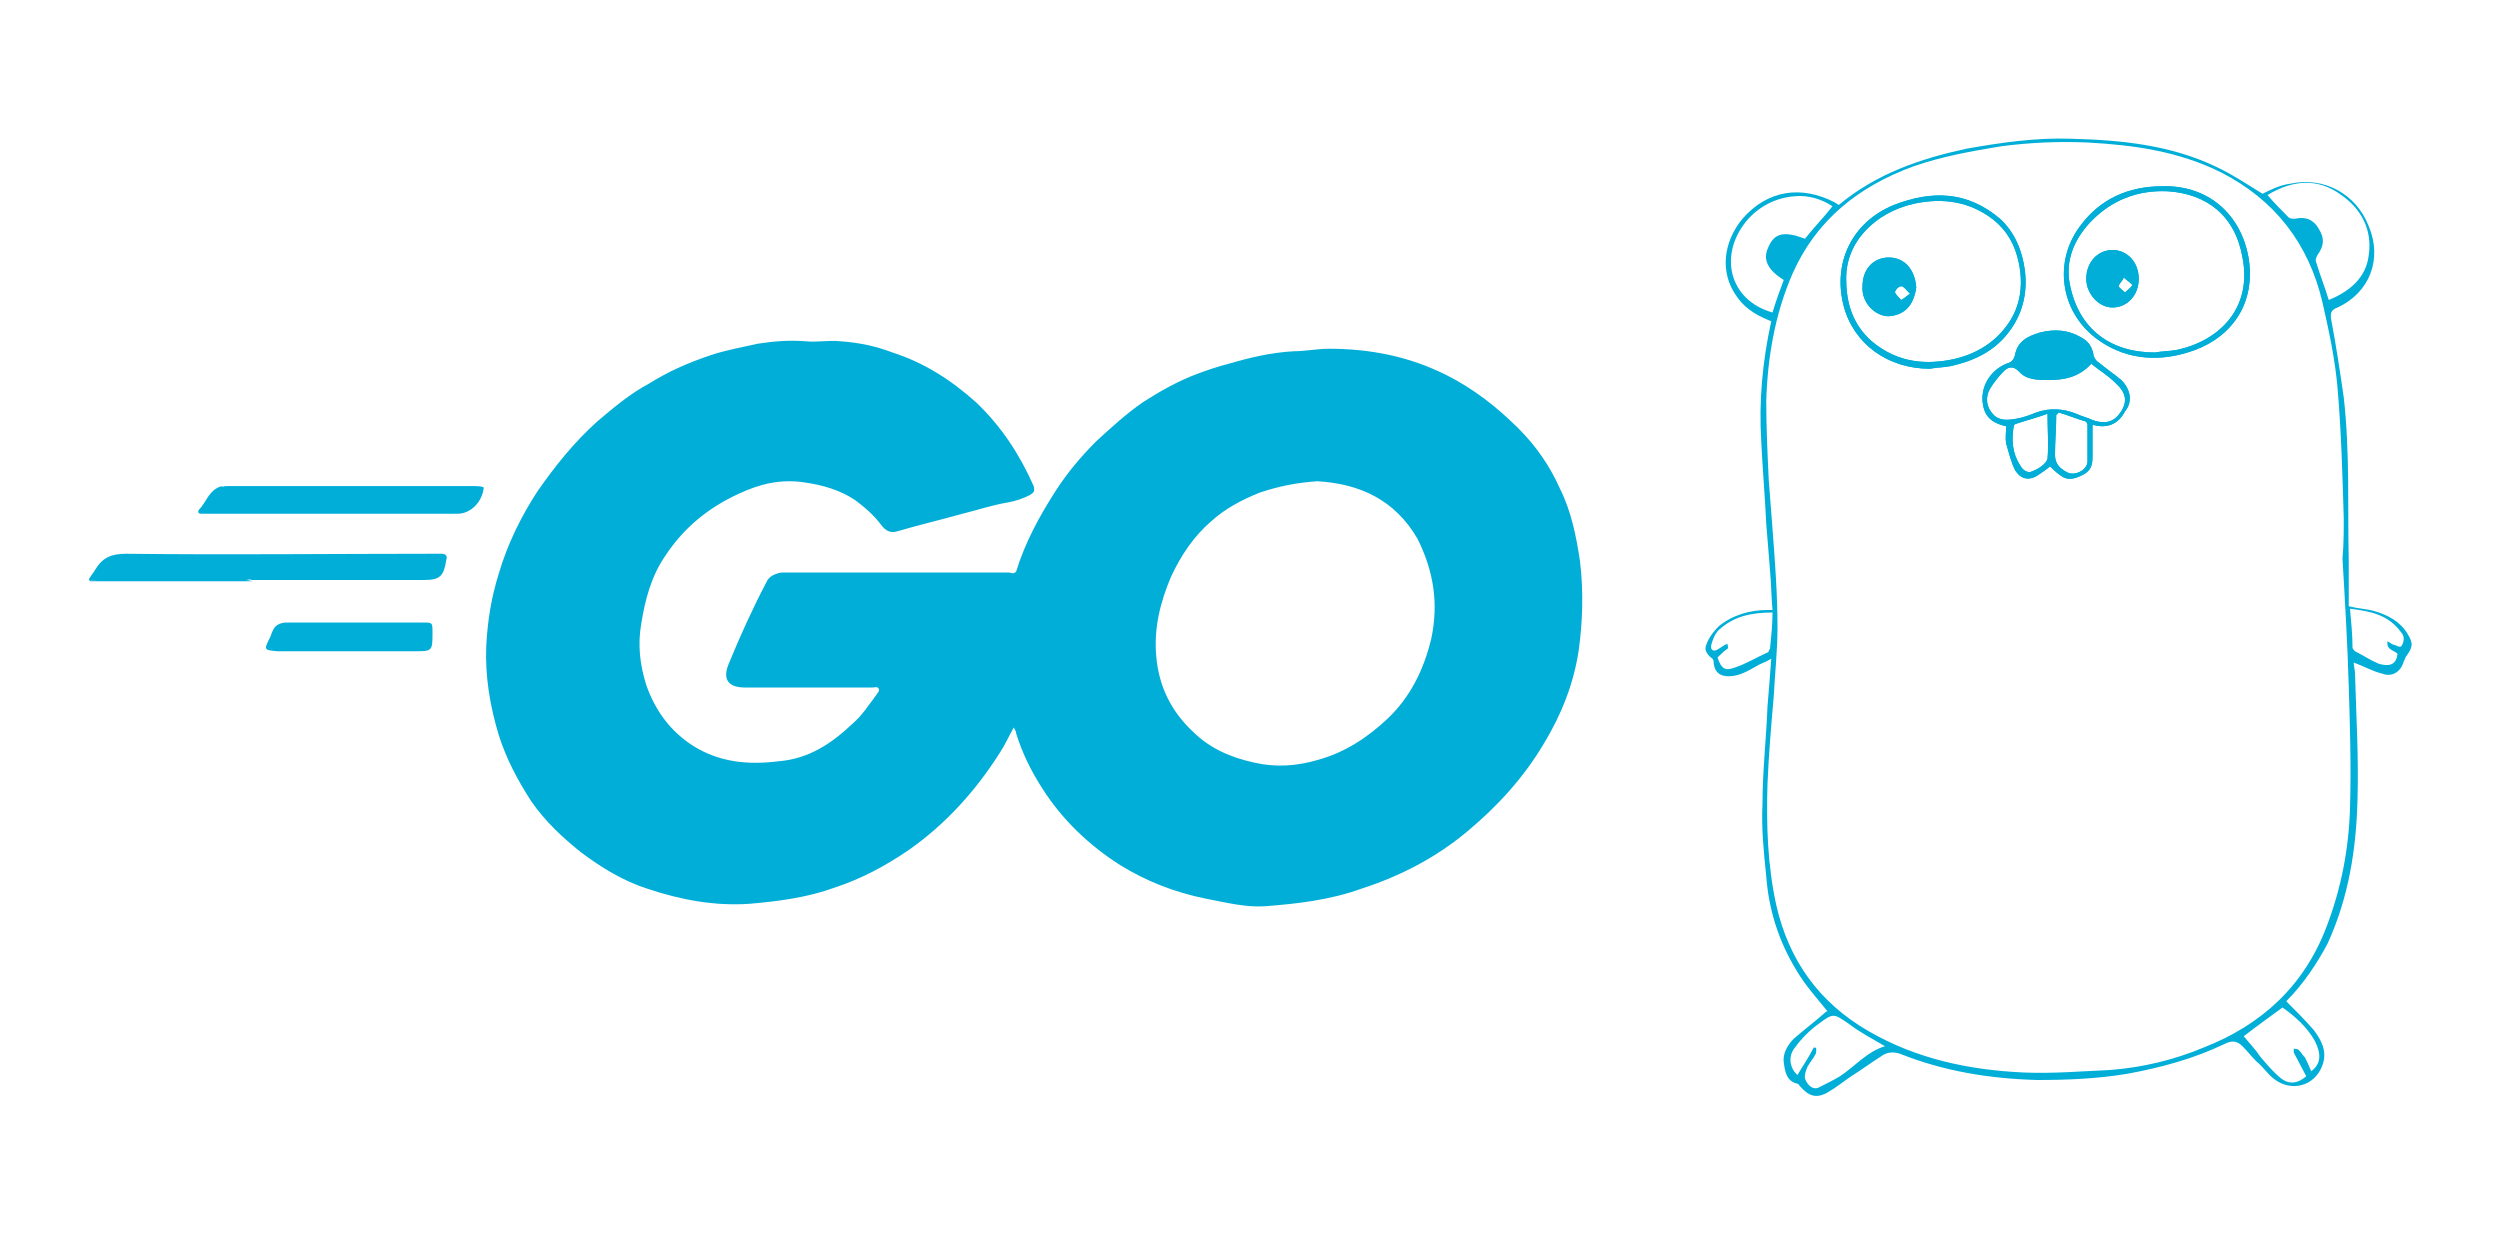 <?xml version="1.0" encoding="utf-8"?>
<!-- Generator: Adobe Illustrator 24.0.0, SVG Export Plug-In . SVG Version: 6.00 Build 0)  -->
<svg version="1.1" id="Layer_1" xmlns="http://www.w3.org/2000/svg" xmlns:xlink="http://www.w3.org/1999/xlink" x="0px" y="0px"
	 viewBox="0 0 200 100" style="enable-background:new 0 0 200 100;" xml:space="preserve">
<style type="text/css">
	.st0{fill:#00AED8;}
</style>
<g>
	<g>
		<path class="st0" d="M182.9,80.1c0.8,0.8,1.5,1.5,2.2,2.3c0.6,0.8,1.1,1.7,0.7,2.8c-0.6,1.7-2.5,2.2-3.9,1.1
			c-0.5-0.4-0.9-1-1.4-1.4c-0.4-0.4-0.7-0.8-1.1-1.2c-0.4-0.4-0.8-0.5-1.4-0.2c-2.5,1.2-5.1,1.9-7.8,2.4c-2.4,0.4-4.8,0.5-7.2,0.5
			c-3.8-0.1-7.5-0.7-11-2.1c-0.6-0.2-1.1-0.1-1.5,0.2c-0.8,0.5-1.6,1.1-2.4,1.6c-0.6,0.4-1.2,0.9-1.9,1.3c-0.9,0.5-1.5,0.3-2.2-0.5
			c-0.1-0.1-0.1-0.2-0.2-0.2c-0.9-0.2-1-1-1.1-1.7s0.3-1.4,0.8-1.9c0.8-0.7,1.6-1.3,2.4-2c0.1-0.1,0.2-0.2,0.3-0.2
			c-0.9-1.1-1.8-2.1-2.5-3.3c-1.4-2.3-2.2-4.8-2.4-7.5c-0.2-1.9-0.4-3.9-0.3-5.8c0-2.6,0.3-5.2,0.4-7.8c0.1-1.2,0.2-2.4,0.3-3.8
			c-0.5,0.3-0.9,0.4-1.2,0.6c-0.7,0.4-1.4,0.8-2.2,0.8c-0.7,0-1.1-0.3-1.2-1c0-0.1,0-0.3-0.1-0.4c-0.4-0.3-0.7-0.7-0.5-1.1
			c0.2-0.6,0.6-1.1,1-1.5c1.1-0.9,2.5-1.3,3.9-1.3c0.1,0,0.2,0,0.4,0c-0.1-1.1-0.1-2.1-0.2-3.2c-0.1-1.2-0.2-2.5-0.3-3.7
			c-0.1-2.2-0.3-4.4-0.4-6.6c-0.2-3.2,0.1-6.4,0.8-9.6c-1-0.4-2-0.9-2.7-1.9c-1.5-2-1.1-4.5,0.4-6.3c2-2.3,4.7-2.7,7.4-1.3
			c0.1,0.1,0.2,0.1,0.3,0.2c3-2.5,6.5-3.7,10.2-4.5c2.8-0.5,5.6-0.9,8.4-0.8c4,0.1,7.9,0.5,11.5,2.2c1.3,0.6,2.5,1.4,3.8,2.2
			c0.6-0.3,1.4-0.7,2.2-0.8c2.7-0.6,5.3,0.8,6.3,3.4c1.1,2.6,0.1,5.3-2.5,6.5c-0.5,0.2-0.6,0.4-0.5,1c0.4,2.1,0.7,4.1,1,6.2
			c0.5,4.4,0.3,8.8,0.4,13.1c0,1.2,0,2.4,0,3.6c0.8,0.2,1.4,0.2,2.1,0.4c1,0.3,2,0.8,2.6,1.8c0.5,0.8,0.4,1.1-0.1,1.8
			c-0.1,0.1-0.1,0.3-0.2,0.4c-0.2,0.8-0.9,1.3-1.7,1c-0.8-0.2-1.5-0.6-2.3-0.9c0,0.3,0.1,0.6,0.1,0.9c0.1,3.4,0.3,6.7,0.2,10.1
			c-0.1,3.9-0.7,7.8-2.4,11.5C185.4,77,184.3,78.7,182.9,80.1z M187.5,41.5C187.5,41.5,187.6,41.5,187.5,41.5
			c-0.1-3.5-0.2-7-0.5-10.5c-0.2-2.3-0.7-4.6-1.2-6.8c-1.1-4.7-3.8-8.2-8.1-10.4c-3.4-1.7-7-2.2-10.7-2.4c-2.3-0.1-4.6,0-6.9,0.3
			c-2.4,0.4-4.7,0.8-7,1.6c-4.4,1.6-7.8,4.3-9.7,8.6c-1.4,3.2-2,6.7-2.1,10.2c0,2.1,0.1,4.2,0.2,6.3c0.1,1.3,0.2,2.6,0.3,3.9
			c0.2,2.6,0.4,5.3,0.4,7.9c0,1.8-0.2,3.6-0.3,5.5c-0.2,2.3-0.4,4.6-0.5,7c-0.1,3.3,0,6.5,0.7,9.7c1,4.4,3.4,7.8,7.4,10.1
			c3.8,2.2,8,3.1,12.4,3.3c2.3,0.1,4.6-0.1,6.9-0.2c2.6-0.2,5.1-0.8,7.5-1.8c4.6-1.8,8-4.9,9.8-9.6c1.2-3.1,1.8-6.3,1.9-9.5
			c0.1-3.3,0-6.6-0.1-9.8c-0.1-3.4-0.3-6.8-0.5-10.2C187.5,43.5,187.5,42.5,187.5,41.5z M186.3,24c1.7-0.7,3-1.8,3.2-3.6
			c0.3-2-0.6-3.7-2.2-4.8c-1.9-1.4-3.9-1.2-5.9,0c0.5,0.6,1.1,1.2,1.7,1.8c0.1,0.1,0.3,0.1,0.5,0.1c0.9-0.2,1.5,0.1,1.9,0.8
			c0.5,0.8,0.4,1.4-0.1,2.1c-0.1,0.2-0.2,0.4-0.1,0.6C185.6,22,186,23,186.3,24z M142.7,22.4c-1.6-1-1.6-1.9-1.2-2.7
			c0.5-1.1,1.3-1.2,2.9-0.6c0.7-0.9,1.5-1.7,2.2-2.6c-0.9-0.6-2-0.9-3-0.8c-1.5,0.1-2.9,0.8-3.9,2c-2.2,2.7-1.4,6.3,2.1,7.3
			C142.1,24,142.4,23.2,142.7,22.4z M150.8,83.7c-1-0.6-2-1.1-2.9-1.8c-1.2-0.8-1.2-0.9-2.4,0c-0.7,0.5-1.4,1.2-1.9,1.9
			c-0.6,0.7-0.4,1.7,0.2,2.2c0.4-0.7,0.9-1.4,1.3-2.2c0.1,0,0.2,0,0.2,0.1c0,0.2,0,0.4-0.1,0.5c-0.2,0.4-0.6,0.8-0.7,1.2
			c-0.1,0.3-0.2,0.6,0,0.9c0.2,0.4,0.6,0.7,1,0.5c0.6-0.3,1.2-0.6,1.7-0.9C148.4,85.3,149.4,84.1,150.8,83.7z M184.9,85.7
			c0.8-0.6,0.8-1.4,0.3-2.4c-0.6-1.1-1.6-2-2.6-2.7c-1.1,0.8-2.2,1.6-3.1,2.3c0.4,0.5,0.9,1,1.3,1.6c0.5,0.6,1,1.2,1.6,1.7
			c0.7,0.6,1.4,0.5,2.1-0.1c-0.3-0.6-0.7-1.3-1-1.9c0-0.1,0-0.2,0-0.3c0.1,0,0.3,0,0.4,0.1c0.2,0.2,0.3,0.4,0.5,0.6
			C184.5,84.8,184.7,85.2,184.9,85.7z M141.8,49c-1.7,0-3.1,0.3-4.3,1.4c-0.3,0.3-0.5,0.8-0.6,1.2s0.2,0.6,0.6,0.3
			c0.2-0.1,0.4-0.3,0.7-0.4c0,0.2,0.1,0.3,0,0.4c-0.3,0.2-0.5,0.4-0.8,0.7c0.3,0.9,0.6,1.1,1.4,0.8c0.9-0.3,1.7-0.8,2.6-1.2
			c0.1,0,0.1-0.2,0.2-0.3C141.7,50.9,141.8,50,141.8,49z M188,48.7c0.1,1.1,0.2,2.1,0.2,3.1c0,0.1,0.1,0.2,0.2,0.3
			c0.6,0.3,1.2,0.7,1.9,1c0.7,0.2,1.4,0.2,1.5-0.8c-0.3-0.3-0.9-0.3-0.8-1c0.2,0.1,0.4,0.3,0.6,0.3c0.2,0.1,0.4,0.2,0.5,0.1
			c0.1-0.1,0.2-0.4,0.2-0.6c0-0.2-0.1-0.4-0.2-0.5C191.1,49.2,189.7,48.9,188,48.7z"/>
		<path class="st0" d="M169.7,30.4c-0.6-0.5-1.2-0.9-1.8-1.4c-0.2-0.1-0.3-0.3-0.4-0.5c-0.1-0.7-0.4-1.2-1-1.5
			c-1-0.6-2.1-0.7-3.3-0.4c-1,0.3-1.8,0.7-2,1.8c-0.1,0.4-0.3,0.6-0.7,0.7c-1.2,0.5-2,1.7-1.9,3c0.1,1,0.5,1.7,1.9,2
			c0,0.4-0.1,0.9,0,1.4c0.2,0.7,0.4,1.5,0.7,2.1c0.5,0.8,1.2,0.9,2,0.3c0.3-0.2,0.6-0.4,0.8-0.6c0.3,0.3,0.5,0.5,0.8,0.7
			c0.6,0.5,1.2,0.3,1.8,0s0.8-0.7,0.8-1.4c0-0.8,0-1.7,0-2.6h0.1c1.1,0.3,2-0.1,2.5-1.1C170.6,32.2,170.5,31.2,169.7,30.4z
			 M163.8,36.7c-0.1,0.4-0.7,0.8-1.2,1c-0.4,0.2-0.8-0.1-1-0.5c-0.6-0.9-0.7-2-0.5-3.1c0-0.1,0.1-0.2,0.2-0.2
			c0.9-0.3,1.7-0.5,2.5-0.8C163.8,34.4,163.9,35.6,163.8,36.7z M167,36.9c0,0.7-1,1.2-1.6,0.9s-1-0.7-1-1.4c0-1.1,0.1-2.1,0.1-3.2
			c0.1-0.1,0.1-0.1,0.2-0.2c0.7,0.2,1.4,0.5,2.1,0.7c0.1,0,0.2,0.2,0.2,0.3C167,35.1,167,36,167,36.9z M169.7,32.9
			c-0.5,0.8-1.2,1.1-2.3,0.7c-0.4-0.2-0.9-0.3-1.3-0.5c-1-0.4-2.1-0.5-3.2-0.1c-0.5,0.2-1,0.4-1.6,0.5s-1.3,0.2-1.8-0.3
			c-0.6-0.6-0.7-1.4-0.3-2.1c0.3-0.5,0.7-1,1.1-1.4c0.3-0.3,0.7-0.5,1.2,0c0.6,0.7,1.5,0.7,2.4,0.7c1.2,0,2.4-0.2,3.4-1.3
			c0.6,0.5,1.3,0.9,1.9,1.5C170.1,31.4,170.2,32.1,169.7,32.9z"/>
		<path class="st0" d="M169,20c-1.2,0-2.1,1-2.1,2.3c0,1.2,1,2.3,2.1,2.3c1.2,0,2.1-1,2.1-2.3S170.2,20,169,20z M170,23.4
			c-0.2-0.2-0.5-0.4-0.5-0.5c0-0.2,0.3-0.4,0.4-0.7c0.2,0.2,0.4,0.3,0.7,0.6C170.4,23.1,170.2,23.2,170,23.4z"/>
		<path class="st0" d="M179.9,20.7c-0.6-3.6-3.3-5.9-6.9-5.8c-2.7,0-5,1-6.6,3.2c-2.1,2.8-1.6,6.7,1.2,8.9c2.2,1.7,4.8,2,7.4,1.2
			C178.1,27.3,180.5,24.7,179.9,20.7z M174.1,28c-0.6,0.1-1.2,0.1-1.7,0.2c-3.6,0-6.1-1.9-6.8-5.4c-0.4-1.9,0.3-3.6,1.6-5
			c1.7-1.8,3.8-2.6,6.2-2.5c3.1,0.2,5.4,1.9,6,5.3C180.2,24.7,177.5,27.3,174.1,28z"/>
		<path class="st0" d="M151.1,20.6c-1.2,0-2.1,0.9-2.1,2.3c-0.1,1.3,1,2.4,2.1,2.4c1.3-0.1,2-0.9,2.2-2.3
			C153.2,21.6,152.4,20.6,151.1,20.6z M152.1,24c-0.2-0.2-0.4-0.4-0.5-0.6c0-0.2,0.3-0.5,0.5-0.5s0.4,0.3,0.7,0.6
			C152.5,23.7,152.3,23.9,152.1,24z"/>
		<path class="st0" d="M162,21.7c-0.2-1.6-0.8-3.1-2-4.2c-2.6-2.2-5.4-2.3-8.5-1.1c-3.4,1.4-4.9,4.7-4,8.1c0.8,3,3.5,5,6.9,5
			c0.5-0.1,1-0.1,1.6-0.2c1.8-0.4,3.4-1.1,4.6-2.6C161.8,25.2,162.2,23.5,162,21.7z M159.7,27c-1.2,1.1-2.7,1.7-4.4,1.9
			c-1.8,0.2-3.4-0.1-4.9-1.1c-1.8-1.2-2.7-3-2.7-5.4c-0.1-3,2.3-5.4,5.4-6.1c2.3-0.5,4.5-0.2,6.4,1.3c1.1,0.9,1.7,2,2,3.4
			C162,23.4,161.4,25.4,159.7,27z"/>
		<path class="st0" d="M169.7,30.4c-0.6-0.5-1.2-0.9-1.8-1.4c-0.2-0.1-0.3-0.3-0.4-0.5c-0.1-0.7-0.4-1.2-1-1.5
			c-1-0.6-2.1-0.7-3.3-0.4c-1,0.3-1.8,0.7-2,1.8c-0.1,0.4-0.3,0.6-0.7,0.7c-1.2,0.5-2,1.7-1.9,3c0.1,1,0.5,1.7,1.9,2
			c0,0.4-0.1,0.9,0,1.4c0.2,0.7,0.4,1.5,0.7,2.1c0.5,0.8,1.2,0.9,2,0.3c0.3-0.2,0.6-0.4,0.8-0.6c0.3,0.3,0.5,0.5,0.8,0.7
			c0.6,0.5,1.2,0.3,1.8,0s0.8-0.7,0.8-1.4c0-0.8,0-1.7,0-2.6h0.1c1.1,0.3,2-0.1,2.5-1.1C170.6,32.2,170.5,31.2,169.7,30.4z
			 M163.8,36.7c-0.1,0.4-0.7,0.8-1.2,1c-0.4,0.2-0.8-0.1-1-0.5c-0.6-0.9-0.7-2-0.5-3.1c0-0.1,0.1-0.2,0.2-0.2
			c0.9-0.3,1.7-0.5,2.5-0.8C163.8,34.4,163.9,35.6,163.8,36.7z M167,36.9c0,0.7-1,1.2-1.6,0.9s-1-0.7-1-1.4c0-1.1,0.1-2.1,0.1-3.2
			c0.1-0.1,0.1-0.1,0.2-0.2c0.7,0.2,1.4,0.5,2.1,0.7c0.1,0,0.2,0.2,0.2,0.3C167,35.1,167,36,167,36.9z M169.7,32.9
			c-0.5,0.8-1.2,1.1-2.3,0.7c-0.4-0.2-0.9-0.3-1.3-0.5c-1-0.4-2.1-0.5-3.2-0.1c-0.5,0.2-1,0.4-1.6,0.5s-1.3,0.2-1.8-0.3
			c-0.6-0.6-0.7-1.4-0.3-2.1c0.3-0.5,0.7-1,1.1-1.4c0.3-0.3,0.7-0.5,1.2,0c0.6,0.7,1.5,0.7,2.4,0.7c1.2,0,2.4-0.2,3.4-1.3
			c0.6,0.5,1.3,0.9,1.9,1.5C170.1,31.4,170.2,32.1,169.7,32.9z"/>
		<path class="st0" d="M179.9,20.7c-0.6-3.6-3.3-5.9-6.9-5.8c-2.7,0-5,1-6.6,3.2c-2.1,2.8-1.6,6.7,1.2,8.9c2.2,1.7,4.8,2,7.4,1.2
			C178.1,27.3,180.5,24.7,179.9,20.7z M174.1,28c-0.6,0.1-1.2,0.1-1.7,0.2c-3.6,0-6.1-1.9-6.8-5.4c-0.4-1.9,0.3-3.6,1.6-5
			c1.7-1.8,3.8-2.6,6.2-2.5c3.1,0.2,5.4,1.9,6,5.3C180.2,24.7,177.5,27.3,174.1,28z"/>
		<path class="st0" d="M162,21.7c-0.2-1.6-0.8-3.1-2-4.2c-2.6-2.2-5.4-2.3-8.5-1.1c-3.4,1.4-4.9,4.7-4,8.1c0.8,3,3.5,5,6.9,5
			c0.5-0.1,1-0.1,1.6-0.2c1.8-0.4,3.4-1.1,4.6-2.6C161.8,25.2,162.2,23.5,162,21.7z M159.7,27c-1.2,1.1-2.7,1.7-4.4,1.9
			c-1.8,0.2-3.4-0.1-4.9-1.1c-1.8-1.2-2.7-3-2.7-5.4c-0.1-3,2.3-5.4,5.4-6.1c2.3-0.5,4.5-0.2,6.4,1.3c1.1,0.9,1.7,2,2,3.4
			C162,23.4,161.4,25.4,159.7,27z"/>
		<path class="st0" d="M169,20c-1.2,0-2.1,1-2.1,2.3c0,1.2,1,2.3,2.1,2.3c1.2,0,2.1-1,2.1-2.3S170.2,20,169,20z M170,23.4
			c-0.2-0.2-0.5-0.4-0.5-0.5c0-0.2,0.3-0.4,0.4-0.7c0.2,0.2,0.4,0.3,0.7,0.6C170.4,23.1,170.2,23.2,170,23.4z"/>
		<path class="st0" d="M151.1,20.6c-1.2,0-2.1,0.9-2.1,2.3c-0.1,1.3,1,2.4,2.1,2.4c1.3-0.1,2-0.9,2.2-2.3
			C153.2,21.6,152.4,20.6,151.1,20.6z M152.1,24c-0.2-0.2-0.4-0.4-0.5-0.6c0-0.2,0.3-0.5,0.5-0.5s0.4,0.3,0.7,0.6
			C152.5,23.7,152.3,23.9,152.1,24z"/>
	</g>
	<g>
		<path class="st0" d="M126.4,44.9c-0.3-2-0.7-4-1.6-5.8c-0.8-1.8-1.9-3.4-3.3-4.8c-1.7-1.7-3.6-3.2-5.8-4.3c-3-1.5-6.1-2.1-9.4-2.1
			c-0.9,0-1.9,0.2-2.8,0.2c-1.8,0.1-3.5,0.5-5.2,1c-0.8,0.2-1.7,0.5-2.5,0.8c-1.6,0.6-3,1.4-4.4,2.3c-1.3,0.9-2.5,2-3.7,3.1
			c-1.2,1.2-2.3,2.5-3.2,3.9c-1.3,2-2.5,4.2-3.2,6.5c-0.2,0.3-0.4,0.1-0.6,0.1c-5.9,0-11.8,0-17.6,0c-0.2,0-0.4,0-0.6,0
			c-0.5,0.1-1,0.3-1.2,0.8c-1.1,2.1-2.1,4.3-3,6.5c-0.5,1.2-0.1,1.9,1.3,1.9c3.4,0,6.8,0,10.2,0c0.2,0,0.4-0.1,0.5,0.1
			c0.1,0.2-0.1,0.3-0.2,0.5c-0.6,0.8-1.1,1.6-1.9,2.3c-1.7,1.6-3.5,2.8-5.9,3c-2.4,0.3-4.7,0.1-6.8-1.2c-1.9-1.2-3.1-2.9-3.8-4.9
			c-0.5-1.6-0.7-3.2-0.4-4.9c0.3-1.9,0.8-3.8,1.9-5.4c1.5-2.3,3.5-3.9,5.9-5c1.7-0.8,3.4-1.2,5.3-0.9c1.4,0.2,2.8,0.6,4,1.4
			c0.8,0.6,1.5,1.2,2.1,2c0.3,0.4,0.7,0.7,1.3,0.5c1.7-0.5,3.4-0.9,5.2-1.4c1.2-0.3,2.4-0.7,3.6-0.9c0.6-0.1,1.2-0.3,1.8-0.6
			c0.3-0.2,0.4-0.3,0.3-0.7c-1.1-2.5-2.6-4.8-4.6-6.7c-2-1.8-4.2-3.2-6.7-4c-1.3-0.5-2.7-0.8-4.2-0.9c-0.9-0.1-1.8,0.1-2.8,0
			c-1.3-0.1-2.5,0-3.8,0.2c-1.3,0.3-2.5,0.5-3.7,0.9c-1.8,0.6-3.4,1.3-5,2.3c-1.5,0.8-2.8,1.9-4.1,3c-1.9,1.7-3.4,3.6-4.8,5.6
			c-1.3,2-2.4,4.2-3.1,6.6c-0.6,1.9-0.9,3.8-1,5.8c-0.1,2.4,0.3,4.8,1,7.1c0.6,1.9,1.5,3.6,2.6,5.3c1.1,1.6,2.5,2.9,4,4.1
			c1.6,1.2,3.4,2.3,5.3,2.9c2.7,0.9,5.4,1.4,8.2,1.2c2.3-0.2,4.6-0.5,6.8-1.3c2.1-0.7,4-1.7,5.9-3c3-2.1,5.4-4.8,7.3-7.8
			c0.4-0.6,0.7-1.3,1.1-2c0.1,0.2,0.2,0.3,0.2,0.5c0.5,1.6,1.2,3,2.1,4.4c1.6,2.5,3.7,4.5,6.2,6.1c2.1,1.3,4.4,2.2,6.9,2.7
			c1.6,0.3,3.1,0.7,4.7,0.6c2.6-0.2,5.2-0.5,7.7-1.4c3.1-1,6-2.5,8.5-4.6c2.4-2,4.5-4.3,6.1-7c1.4-2.3,2.4-4.8,2.8-7.5
			C126.6,49.8,126.7,47.4,126.4,44.9z M114.5,51.1c-0.6,2.5-1.7,4.7-3.5,6.4c-1.6,1.5-3.4,2.7-5.6,3.3c-1.7,0.5-3.4,0.6-5.1,0.2
			c-1.8-0.4-3.5-1.1-4.9-2.5c-1.7-1.6-2.7-3.6-2.9-6c-0.2-2.2,0.3-4.3,1.2-6.4c0.8-1.7,1.8-3.2,3.2-4.4c1.1-1,2.4-1.7,3.9-2.3
			c1.5-0.5,3-0.8,4.6-0.9c3.4,0.2,6.2,1.5,8,4.6C114.7,45.7,115.1,48.3,114.5,51.1z"/>
		<path class="st0" d="M7.2,46.5c-0.1-0.1-0.1-0.2,0-0.3c0.1-0.2,0.3-0.4,0.4-0.6c0.6-1,1.3-1.3,2.5-1.3c8.2,0.1,16.4,0,24.6,0
			c0.2,0,0.4,0,0.6,0c0.4,0,0.5,0.2,0.4,0.5c-0.2,1.3-0.5,1.6-1.8,1.6c-4.6,0-9.2,0-13.8,0c-0.1-0.1-0.3,0-0.4,0c-4,0-8,0-12.1,0
			C7.5,46.5,7.3,46.4,7.2,46.5z"/>
		<path class="st0" d="M38.7,39c-0.1,1.1-1,2.1-2.1,2.1c-6.7,0-13.3,0-20,0c-0.2,0-0.3,0-0.5,0c-0.2,0-0.3-0.1-0.2-0.3
			c0.6-0.6,0.8-1.6,1.8-1.9c0.2,0.1,0.4,0,0.7,0c6.5,0,13.1,0,19.6,0C38.2,39,38.5,38.9,38.7,39z"/>
		<path class="st0" d="M28,52.1c-1.8,0-3.6,0-5.4,0c-0.1,0-0.3,0-0.4,0C21.1,52,21.1,52,21.6,51c0.1-0.2,0.1-0.3,0.2-0.5
			c0.2-0.5,0.6-0.7,1.2-0.7c3.6,0,7.2,0,10.8,0c0.8,0,0.8,0,0.8,0.8c0,1.5,0,1.5-1.5,1.5C31.3,52.1,29.7,52.1,28,52.1L28,52.1z"/>
		<path class="st0" d="M38.7,39c-6.7,0-13.5,0-20.2,0c-0.2,0-0.5,0-0.7-0.1c6.8,0,13.6,0,20.4,0C38.3,38.9,38.5,38.9,38.7,39z"/>
		<path class="st0" d="M81.2,45.8c-0.1,0.3-0.3,0.2-0.5,0.2c-6,0-11.9,0-17.9,0c-0.2,0-0.4,0-0.5-0.1c6,0,12,0,18,0
			C80.7,45.9,81,46,81.2,45.8z"/>
		<path class="st0" d="M7.2,46.5c0.2-0.1,0.5-0.1,0.8-0.1c3.8,0,7.6,0,11.4,0c0.3,0,0.5,0,0.8,0.1C15.8,46.5,11.5,46.5,7.2,46.5z"/>
	</g>
</g>
</svg>

